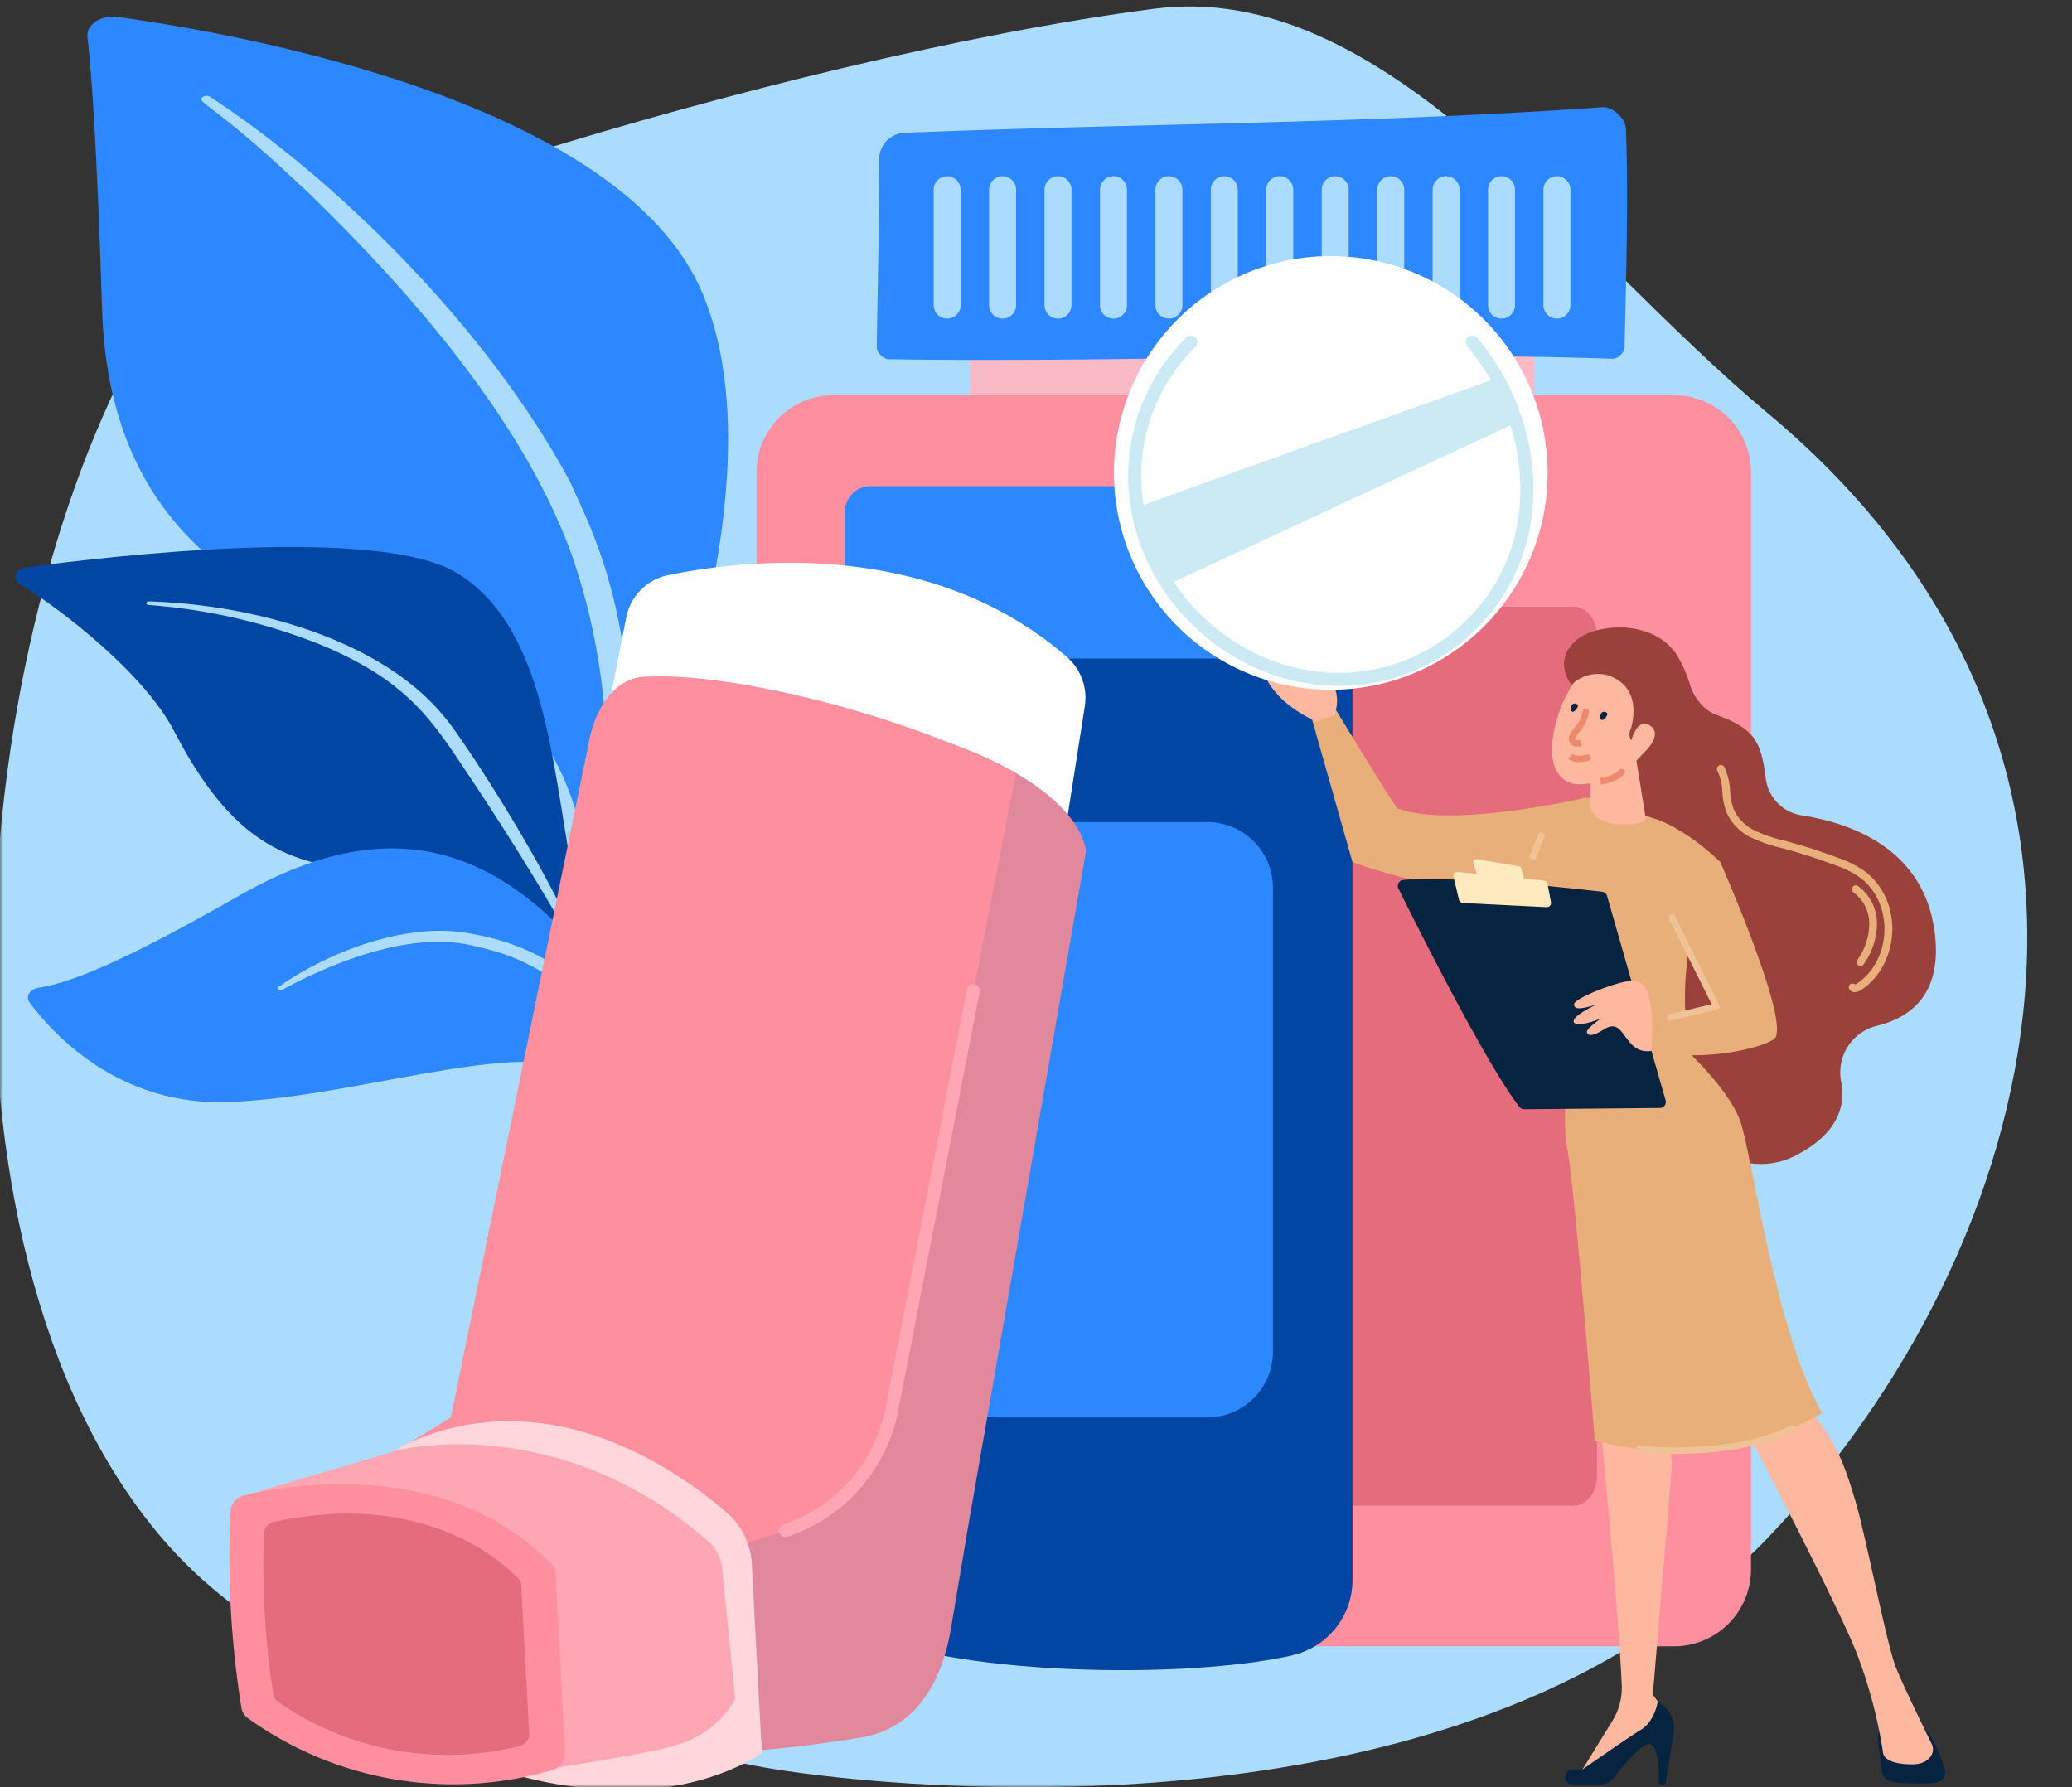 <svg width="320" height="276" fill="none" xmlns="http://www.w3.org/2000/svg"><rect width="100%" height="100%" fill="#333333" stroke="none"/><mask id="a" style="mask-type:alpha" maskUnits="userSpaceOnUse" x="0" y="0" width="320" height="276"><path fill="#fff" d="M0 0h320v276H0z"/></mask><g mask="url(#a)"><path d="M273 237.516c-5.619 5.887-10.935 9.685-15.134 12.683-49.375 35.256-128.889 24.981-141.306 22.47-18.33-3.708-65.937-5.164-91.56-35.153C-13.766 192.149-5.064 94.186 25 47c5.502-8.623 94.168-37.963 153.221-45.645C213.956-3.288 242.833 38.645 273 63.8c63.332 52.8 42.58 129.106 0 173.717Z" fill="#ABDCFD"/><path d="M91.626 144.494s1.002-30.789-18.343-39.033C53.94 97.216 17.158 92.071 15.77 47.867c-.81-25.882-1.684-37.194-2.267-42.132-.228-1.924 2.119-3.476 4.694-3.121 18.322 2.532 77.838 12.944 90.316 42.72 14.804 35.299-16.886 99.16-16.886 99.16Z" fill="#2D87FF"/><path d="M32.373 14.912C52.507 28.046 75.741 51.326 88.14 74.597c1.59 3.83 6.241 11.985 8.265 26.492 1.807 12.085.912 24.854-1.282 33.311-.138.529-.837.874-1.59.778-1.255-.174-1.06-1.165-1.06-1.133 2.502-14.438 1.463-32.405-4.27-48.634C80.892 65.5 64.556 46.204 47.687 29.816L45.948 28.2C32.866 15.886 30.11 15.796 31.335 14.954c.16-.097.343-.15.53-.154a.98.98 0 0 1 .508.111Z" fill="#ABDCFD"/><path d="M122.717 203.677c2.649.943-24.775-24.309-33.38-63.973-4.048-18.682-4.09-42.1-18.618-51.13-12.091-7.507-53.228-2.765-66.686-.964-1.68.223-2.246 1.786-.938 2.591 6.459 3.974 19.212 13.813 23.843 22.783 10.904 21.067 20.892 20.367 35.346 22.513 14.453 2.146 22.496 4.239 29.538 21.167 7.041 16.929 23.461 44.342 30.895 47.013Z" fill="#0146A3"/><path d="M22.99 92.872c17.173.53 35.617 6.268 44.963 17.04l.874 1.028c2.045 2.405 13.596 19.54 20.012 33.74.08.175-.048.365-.291.424a.484.484 0 0 1-.323 0 .532.532 0 0 1-.26-.202c-4.461-8.021-10.883-18.194-15.99-25.781-5.484-8.303-9.326-13.925-21.84-19.308a88.834 88.834 0 0 0-27.208-6.384c-.206 0-.35-.149-.328-.292a.326.326 0 0 1 .143-.212.35.35 0 0 1 .249-.053Z" fill="#ABDCFD"/><path d="M110.969 207.015c1.558.583-8.758-12.398-9.537-23.843-.779-11.444-4.313-30.99-17.787-42.683-13.473-11.694-28.224-12.754-46.81-2.12-15.493 8.854-25.157 13.326-30.827 14.157-1.404.207-2.119 1.362-1.436 2.289 3.635 4.907 13.914 16.176 31.166 15.366 22.01-1.012 48.681-11.503 56.814-2.75 8.133 8.753 7.084 13.643 7.333 17.787.249 4.143.811 17.807 11.084 21.797Z" fill="#2D87FF"/><path d="M43.066 152.373c6.74-4.737 17.723-9.394 27.318-8.526 12.488 1.463 20.807 7.593 25.342 16.685a43.496 43.496 0 0 1 3.55 10.66c.085.382-.673.493-.8.122a66.709 66.709 0 0 0-2.649-6.962c-6.58-15.54-20.632-17.633-21.194-17.951-1.06.075-7.502-3.454-22.783 2.57a74.727 74.727 0 0 0-8.228 3.873.526.526 0 0 1-.302.053.522.522 0 0 1-.28-.117.203.203 0 0 1-.075-.09.279.279 0 0 1-.027-.111c.001-.04.01-.08.027-.116a.244.244 0 0 1 .1-.09Z" fill="#ABDCFD"/><path d="M236.908 48.122h-87.079v22.926h87.079V48.122Z" fill="#F9B9C5"/><path d="M258.51 61.023H128.731a11.88 11.88 0 0 0-10.986 7.34 11.882 11.882 0 0 0-.903 4.55v169.442a11.883 11.883 0 0 0 11.889 11.89H258.51a11.894 11.894 0 0 0 11.916-11.89V72.913a11.892 11.892 0 0 0-7.358-10.992 11.886 11.886 0 0 0-4.558-.898Z" fill="#FE8F9F"/><path d="M242.985 93.693h-99.191c-2.024 0-3.661 1.992-3.661 4.456v129.9c0 2.464 1.637 4.461 3.661 4.461h99.17c2.024 0 3.666-1.997 3.666-4.461v-129.9c.021-2.464-1.637-4.456-3.645-4.456Z" fill="#E56C7C"/><path d="M139.613 20.511c35.696-1.44 71.741-1.414 107.367-3.92a3.18 3.18 0 0 1 2.872 1.027 3.303 3.303 0 0 1 1.277 2.835c.381 10.73-.001 22.047-.218 32.85a1.733 1.733 0 0 1-.641 1.51 1.661 1.661 0 0 1-1.468.583c-37.088-1.235-74.177.636-111.308.085a1.782 1.782 0 0 1-1.457-.647 1.707 1.707 0 0 1-.62-1.489c.127-9.484.398-19.29.36-28.733a4.083 4.083 0 0 1 3.836-4.09v-.01Z" fill="#2D87FF"/><path d="M146.279 27.214a2.083 2.083 0 0 0-2.083 2.083V47.12a2.085 2.085 0 0 0 2.083 2.083 2.083 2.083 0 0 0 2.082-2.083V29.297a2.085 2.085 0 0 0-2.082-2.083ZM154.841 27.214a2.081 2.081 0 0 0-2.082 2.083V47.12a2.08 2.08 0 0 0 3.554 1.473c.391-.39.61-.92.61-1.473V29.297a2.08 2.08 0 0 0-2.082-2.083ZM163.398 27.214a2.083 2.083 0 0 0-2.083 2.083V47.12a2.085 2.085 0 0 0 2.083 2.083 2.083 2.083 0 0 0 2.082-2.083V29.297a2.085 2.085 0 0 0-2.082-2.083ZM171.965 27.214a2.081 2.081 0 0 0-2.082 2.083V47.12a2.08 2.08 0 0 0 3.554 1.473c.391-.39.61-.92.61-1.473V29.297a2.08 2.08 0 0 0-2.082-2.083ZM180.527 27.214a2.083 2.083 0 0 0-2.083 2.083V47.12a2.085 2.085 0 0 0 2.083 2.083 2.08 2.08 0 0 0 2.082-2.083V29.297a2.08 2.08 0 0 0-2.082-2.083ZM189.084 27.214a2.081 2.081 0 0 0-2.082 2.083V47.12a2.08 2.08 0 0 0 2.082 2.083 2.084 2.084 0 0 0 2.082-2.082V29.296a2.084 2.084 0 0 0-2.082-2.083ZM197.647 27.214a2.083 2.083 0 0 0-2.083 2.083V47.12a2.085 2.085 0 0 0 2.083 2.083 2.08 2.08 0 0 0 2.082-2.083V29.297a2.08 2.08 0 0 0-2.082-2.083ZM206.209 27.214a2.081 2.081 0 0 0-2.082 2.083V47.12a2.08 2.08 0 0 0 3.554 1.473c.391-.39.61-.92.61-1.473V29.297a2.08 2.08 0 0 0-2.082-2.083ZM214.792 27.214a2.081 2.081 0 0 0-2.082 2.083V47.12a2.08 2.08 0 0 0 2.082 2.083 2.084 2.084 0 0 0 2.082-2.082V29.296a2.084 2.084 0 0 0-2.082-2.083ZM223.333 27.214a2.081 2.081 0 0 0-2.082 2.083V47.12a2.08 2.08 0 0 0 2.082 2.083 2.083 2.083 0 0 0 2.083-2.083V29.297a2.085 2.085 0 0 0-2.083-2.083ZM231.895 27.214a2.083 2.083 0 0 0-2.083 2.083V47.12a2.085 2.085 0 0 0 2.083 2.083 2.08 2.08 0 0 0 2.082-2.083V29.297a2.08 2.08 0 0 0-2.082-2.083ZM240.452 27.214a2.083 2.083 0 0 0-2.082 2.083V47.12a2.085 2.085 0 0 0 2.082 2.083 2.083 2.083 0 0 0 2.083-2.083V29.297a2.085 2.085 0 0 0-2.083-2.083Z" fill="#ABDBFF"/><path d="M199.564 255.649c-14.798 3.285-41.973 2.993-57.577-.748a11.386 11.386 0 0 1-8.711-11.073V85.051h75.603v158.952a11.922 11.922 0 0 1-9.315 11.624v.022Z" fill="#0146A3"/><path d="M134.443 75.086h73.271a3.941 3.941 0 0 1 3.942 3.942v20.59a2.081 2.081 0 0 1-2.082 2.081h-76.986a2.082 2.082 0 0 1-2.082-2.082v-20.61a3.944 3.944 0 0 1 3.937-3.937v.016Z" fill="#2D87FF"/><path opacity=".6" d="M187.522 78.869h-2.93V98.18h2.914l.016-19.312ZM193.514 78.869H190.6V98.18h2.914V78.87ZM199.506 78.869h-2.914V98.18h2.914V78.87ZM205.504 78.869h-2.899V98.18h2.915l-.016-19.312Z" fill="#BDD0FB"/><path d="M186.439 126.956h-32.182a10.155 10.155 0 0 0-10.152 10.152v71.639a10.152 10.152 0 0 0 10.152 10.152h32.182a10.143 10.143 0 0 0 7.182-2.972 10.14 10.14 0 0 0 2.975-7.18v-71.639a10.14 10.14 0 0 0-2.975-7.18 10.151 10.151 0 0 0-7.182-2.972Z" fill="#2D87FF"/><path d="M85.994 150.54c0-.43 7.858-40.602 10.724-55.178a8.308 8.308 0 0 1 6.501-6.549c11.837-2.426 40.422-5.711 61.536 12.632a8.362 8.362 0 0 1 2.787 7.603l-9.368 59.702-72.18-18.21Z" fill="#fff"/><path d="M167.717 131.481s-.175-9.299-21.348-16.854l-24.33 59.845-6.999 62.32 2.596 33.475s6.12-.456 15.238-1.923c10.422-1.68 13.246-11.657 14.184-17.983l2.469-14.65 18.19-104.23Z" fill="#E2889D"/><path d="M156.913 119.348c-18.211-9.293-44.353-15.641-57.509-14.835-4.81.302-7.497 5.409-8.355 9.59L69.617 218.91l-8.414 5.129 51.119 15.264 9.049-2.998a24.615 24.615 0 0 0 16.425-18.661l19.117-98.296Z" fill="#FE8F9F"/><path d="M121.298 236.368a24.624 24.624 0 0 0 16.425-18.661l12.589-64.688" stroke="#FFA6B5" stroke-width="2" stroke-linecap="round" stroke-linejoin="round"/><path d="m59.55 228.171 1.87 35.303a5.344 5.344 0 0 0 2.575 4.276c8.011 4.811 34.016 15.122 53.667 3.057l-1.552-29.263a11.31 11.31 0 0 0-3.921-8c-7.947-6.83-27.694-20.547-49.508-10.523a5.36 5.36 0 0 0-3.131 5.15Z" fill="#FFD6DB"/><path d="m37.207 231.127 24.245-7.169s24.59-6.289 47.887 14.031a6.477 6.477 0 0 1 2.194 4.238l2.008 20.076s-2.347 5.394-9.622 7.359c-7.275 1.966-29.671 5.039-29.671 5.039l-37.041-43.574Z" fill="#FFA6B5"/><path d="M37.297 263.798a147.219 147.219 0 0 1-1.701-30.492 2.727 2.727 0 0 1 2.199-2.374c7.237-1.802 31.6-5.622 47.346 10.597.39.391.626.91.662 1.462l1.473 27.827a2.648 2.648 0 0 1-2.03 2.549 54.361 54.361 0 0 1-46.916-7.996 2.336 2.336 0 0 1-.673-.678 2.367 2.367 0 0 1-.36-.895Z" fill="#FF8F9E"/><path d="M71.502 270.945a45.826 45.826 0 0 1-28.531-8.106 1.679 1.679 0 0 1-.493-.493 1.759 1.759 0 0 1-.26-.657 129.878 129.878 0 0 1-1.457-24.961 1.979 1.979 0 0 1 1.674-1.732 59.257 59.257 0 0 1 9.066-1.192c8.281-.44 19.896 1.435 28.505 9.902.291.28.469.657.498 1.06l1.224 23.043a1.89 1.89 0 0 1-1.557 1.843 46.482 46.482 0 0 1-8.669 1.293Z" fill="#E56C7C"/><path d="M244.844 123.195s-20.399 4.805-29.003 1.668c-.371-.137-10.094-16.175-10.094-16.175l-3.602.715 6.734 23.731s20.483 7.858 35.186 3.216l.779-13.155Z" fill="#E8AF7B"/><path d="m206.182 110.399.18-.996a5.451 5.451 0 0 0-1.25-4.843c-2.872-3.47-4.976-2.193-4.976-2.193.091.46.138.929.138 1.398a.618.618 0 0 1-1.033.445l-4.689-4.307s-1.309 6.84 8.742 11.54l2.888-1.044Z" fill="#FEB89F"/><path d="M229.214 96.713a33.493 33.493 0 0 0-42.288-51.53 33.496 33.496 0 0 0-14.24 34.382 33.488 33.488 0 0 0 20.031 24.409 33.49 33.49 0 0 0 36.497-7.261Z" fill="#fff"/><path d="M183.913 52.832c-12.006 12.006-11.322 30.667.684 42.668 12.006 12.001 30.789 12.811 42.79.81 12-12 10.459-31.032 0-43.478" stroke="#CBEAF4" stroke-width="2.02" stroke-linecap="round" stroke-linejoin="round"/><path d="m234.089 65.31-53.381 24.823c-.387.153-.615-.81-.996-.975a1.548 1.548 0 0 1-.837-.848l-2.65-6.517a1.63 1.63 0 0 1-.116-.593c0-.207-.419-2.65-.339-2.856.079-.207 55.363-19.933 55.363-19.933.185-.08 2.956 6.899 2.956 6.899Z" fill="#CBEAF4"/><path d="M261.026 105.874s1.059 3.423 4.058 4.525c5.791 2.119 6.888 3.963 7.609 9.712a6.592 6.592 0 0 0 5.526 5.801c7.365 1.129 18.714 4.954 20.531 17.745 1.383 9.759-3.592 13.458-8.811 14.74a7.415 7.415 0 0 0-5.611 8.546c.742 3.709-.366 8.006-6.798 11.402-14.417 7.609-28.802-18.014-28.802-18.014l-2.983-44.761 15.281-9.696Z" fill="#9A413B"/><path d="m290.029 268.593.594 4.863c.052.448.253.864.571 1.183.319.318.735.519 1.182.571 2.161.263 4.344.299 6.512.106.252-.032.494-.117.71-.249a1.708 1.708 0 0 0 .795-1.229c.037-.252.015-.51-.064-.752-.593-1.876-1.69-4.695-3.258-6.358h-5.394a1.652 1.652 0 0 0-.678.148 1.585 1.585 0 0 0-.562.413 1.736 1.736 0 0 0-.344.609c-.07.225-.091.461-.064.695Z" fill="#06233F"/><path d="m247.806 211.662-.928 5.351s3.047 30.884 3.587 43.219a9.647 9.647 0 0 1-1.43 5.494l-5.299 8.61 13.469-7.947.265-1.648-2.204-3.031 2.887-34.582a10.59 10.59 0 0 0-1.208-5.866l-2.787-5.235-6.352-4.365Z" fill="#FEB89F"/><path d="M242.873 275.576h4.292a2.51 2.51 0 0 0 1.144-.26c.358-.174.67-.43.911-.747 1.341-1.737 4.117-5.134 5.426-5.224 1.785-.116 1.563 6.231 1.563 6.231h1.001l1.251-7.889a4.666 4.666 0 0 0-2.448-4.885s-.419 3.02-2.623 4.355c-2.204 1.335-9.007 6.12-9.007 6.12a6.17 6.17 0 0 0-1.743.053 1.135 1.135 0 0 0-.918 1.025 1.138 1.138 0 0 0 .556 1.065c.183.108.393.162.605.156h-.01Z" fill="#06233F"/><path d="M266.25 214.199s17.85 33.868 20.69 41.603a74.128 74.128 0 0 1 3.868 14.793c.064.949 1.256 1.871 4.525 1.871 1.69 0 2.501-.678 2.919-1.335a1.892 1.892 0 0 0 .069-1.85c-1.028-2.087-4.308-8.763-5.521-11.799-1.452-3.614-4.567-20.007-6.263-25.708-1.695-5.701-3.64-11.879-11.084-17.575-.016 0-5.129-5.007-9.203 0Z" fill="#FEB89F"/><path d="M261.556 165.38c-4.594-19.513 4.133-32.251 4.133-32.251-5.918-5.68-10.491-6.814-10.491-6.814s-9.998-3.406-10.353-3.12c-3.153 1.224-12.446 10.374-11.211 16.335.89 4.291 9.007 25.707 9.007 25.707s10.411 5.251 18.915.143Z" fill="#E8AF7B"/><path d="M268.836 173.348c-1.876-5.648-10.152-12.816-10.152-12.816-8.477 5.107-16.059 4.71-16.059 4.71s-1.669 6.427-.53 12.398c1.139 5.972 4.202 44.819 4.202 44.819 20.33 5.495 35.102-4.239 35.102-4.239-7.296-12.975-10.687-39.229-12.563-44.872Z" fill="#E8AF7B"/><path d="m251.414 109.345 2.707 16.727c.361 1.483-4.329 1.414-5.876.927-3.279-.938-2.649-3.481-2.649-3.709.419-3.507-1.409-11.789-1.409-11.789a2.091 2.091 0 0 1 1.229-2.199l3.105-1.377a2.057 2.057 0 0 1 1.775.032 2.103 2.103 0 0 1 1.118 1.388Z" fill="#FEB89F"/><path d="M245.914 102.361s-3.984 2.697-5.696 9.569c-1.711 6.872 1.06 9.336 3.921 9.187 2.861-.148 6.994-1.059 10.597-5.96 3.603-4.901-3.603-16.091-8.822-12.796Z" fill="#FEB89F"/><path d="M251.828 112.656s2.336-6.575-3.661-8.414a5.833 5.833 0 0 0-5.33 1.388l-.128.133s-3.02-3.577.684-6.846c3.11-2.75 12.499-3.433 15.895 2.766 3.396 6.199 2.443 10.374-.408 14.226-2.119 2.904-5.335.149-6.782-1.388a1.655 1.655 0 0 1-.27-1.865Z" fill="#9A413B"/><path d="M251.828 114.759s.848-3.931 2.851-2.808c2.003 1.124.217 3.412-.864 4.34l-1.987-1.532Z" fill="#FEB89F"/><path d="M247.286 111.146c-.328-.297-.116-1.59.79-1.129.524.265-.435 1.42-.79 1.129ZM242.752 109.874c-.328-.296-.116-1.589.79-1.128.524.249-.461 1.42-.79 1.128Z" fill="#06233F"/><path d="M265.688 133.134s10.433 23.662 8.52 27.069c-.816 1.457-12.801 4.435-19.869 1.537l.795-3.974 9.95-2.358-7.566-15.1s4.196-5.585 8.17-7.174Z" fill="#E8AF7B"/><path d="m257.238 169.927-9.039-31.552a.928.928 0 0 0-.773-.663c-1.637-.185-6.385-.725-11.858-1.192-6.597-.53-14.258-1.006-18.836-.625-.15.015-.295.064-.424.143a1.063 1.063 0 0 0-.307.323.963.963 0 0 0-.117.429.905.905 0 0 0 .096.44c2.601 5.262 13.309 26.688 18.671 33.703a.946.946 0 0 0 .742.366l20.966-.196a.856.856 0 0 0 .408-.101.914.914 0 0 0 .471-1.075Z" fill="#06233F"/><path d="m234.63 133.786-6.554-1.097a.443.443 0 0 0-.233.027.461.461 0 0 0-.302.349.461.461 0 0 0 0 .239l.647 1.965a.42.42 0 0 0 .148.212c.067.059.15.095.238.106l6.3.832a.488.488 0 0 0 .228 0 .483.483 0 0 0 .185-.127.426.426 0 0 0 .106-.201.443.443 0 0 0 0-.223l-.418-1.717a.495.495 0 0 0-.133-.227.456.456 0 0 0-.212-.138Z" fill="#FFEABF"/><path d="m239.536 139.328-.53-2.808a.642.642 0 0 0-.202-.36.608.608 0 0 0-.37-.165l-13.246-1.346a.662.662 0 0 0-.302.043.606.606 0 0 0-.392.45.592.592 0 0 0 0 .307l.831 3.503c.033.137.11.259.218.349a.725.725 0 0 0 .386.149l12.939.646a.598.598 0 0 0 .286-.053.698.698 0 0 0 .233-.169.677.677 0 0 0 .133-.26.59.59 0 0 0 .016-.286Z" fill="#FFEABF"/><path d="M255.059 162.302s.297-5.691-.206-7.529c-.504-1.839-.53-3.656-3.815-3.179-2.427.45-8.001 2.649-7.948 3.539.064.779.975.763 3.465 0 0 0-3.004 1.367-3.465 2.342-.53 1.06 2.119.768 4.239-.254 0 0-2.379 1.653-2.257 2.177.164.726 1.149.53 2.697-.466 3.322-2.077 2.892 3.99 7.29 3.37Z" fill="#FEB89F"/><path d="m265.086 155.424.115.487a.503.503 0 0 0 .332-.71l-.447.223Zm-6.399-13.925a.5.5 0 1 0-.894.447l.894-.447Zm-1.015 16.197 7.529-1.785-.231-.973-7.529 1.785.231.973Zm7.861-2.495-6.846-13.702-.894.447 6.845 13.702.895-.447ZM238.522 129.21a.5.5 0 1 0-.927-.374l.927.374Zm-1.478 3.661 1.478-3.661-.927-.374-1.479 3.661.928.374ZM276.927 221.036a.5.5 0 1 0-.466-.884l.466.884Zm-24.16 2.71-.054.497v.001h.003l.009.001a.489.489 0 0 0 .033.003l.13.013a55.54 55.54 0 0 0 2.318.164 69 69 0 0 0 6.146.037c4.869-.192 10.944-.983 15.575-3.426l-.466-.884c-4.428 2.335-10.318 3.121-15.148 3.311a68.162 68.162 0 0 1-6.057-.037 57.794 57.794 0 0 1-1.792-.117l-.48-.043-.123-.012-.031-.004h-.007l-.002-.001-.054.497Z" fill="#F0C297"/><path d="m242.832 114.372.484-.126-.001-.002-.483.128Zm2.582-4.375a.5.5 0 1 0-.988-.15l.988.15Zm-1.236 4.773-.096-.491h.001-.001l-.005.001-.028.005a2.319 2.319 0 0 1-.45.024.749.749 0 0 1-.264-.056c-.021-.011-.026-.017-.024-.015.004.004.005.01.005.008l-.968.253c.086.328.309.533.541.649.218.109.456.146.645.159a3.232 3.232 0 0 0 .671-.034l.048-.008.014-.003.005-.001h.002v-.001h.001l-.097-.49Zm-.863-.526c-.035-.134-.018-.276.099-.493.126-.236.328-.486.6-.835.523-.671 1.197-1.573 1.4-2.919l-.988-.15c-.163 1.075-.692 1.802-1.2 2.453-.244.313-.516.647-.694.978-.188.351-.306.761-.183 1.223l.966-.257ZM250.853 119.539a.5.5 0 0 0-.772-.636l.772.636Zm-.386-.318-.386-.319h.001v-.001l.001-.001.001-.001-.002.003-.02.021a1.733 1.733 0 0 1-.107.102 3.435 3.435 0 0 1-.503.364c-.47.283-1.23.617-2.352.767l.132.991c1.262-.168 2.152-.55 2.737-.902.291-.176.505-.343.649-.471a3.15 3.15 0 0 0 .226-.225l.005-.006.002-.002.001-.001v-.001l-.385-.318ZM245.347 117.49a.5.5 0 0 0-.284-.959l.284.959Zm-.142-.479-.142-.48h.001l-.002.001a.036.036 0 0 0-.011.003l-.05.013c-.044.011-.11.028-.193.045a5.04 5.04 0 0 1-.646.093c-.536.039-1.031-.028-1.314-.262l-.637.771c.601.497 1.444.531 2.025.488a5.918 5.918 0 0 0 1.082-.185l.02-.005.006-.002h.001l.001-.001-.141-.479Z" fill="#ED8A6E"/><path d="M286.475 152.706a1.33 1.33 0 0 0 .7-.249c3.38-2.199 5.187-6.745 4.387-11.047a10.32 10.32 0 0 0-3.603-6.263 15.68 15.68 0 0 0-4.334-2.225 83.733 83.733 0 0 0-7.614-2.464l-.625-.17a22.96 22.96 0 0 1-4.446-1.504 7.345 7.345 0 0 1-3.677-3.672 11.011 11.011 0 0 1-.567-2.92 8.825 8.825 0 0 0-.858-3.534.113.113 0 0 0-.026 0 .086.086 0 0 0-.032 0h-.069a.075.075 0 0 0-.048.059.08.08 0 0 0-.008.034c0 .012.003.024.008.035a8.657 8.657 0 0 1 .832 3.459c.054 1.01.248 2.007.577 2.962a7.48 7.48 0 0 0 3.757 3.757 23.114 23.114 0 0 0 4.482 1.526l.636.169a82.247 82.247 0 0 1 7.593 2.459 15.518 15.518 0 0 1 4.281 2.193 10.128 10.128 0 0 1 3.534 6.152c.784 4.238-.986 8.694-4.302 10.851-.233.153-.689.349-.875.085h-.137a.086.086 0 0 0 0 .063.102.102 0 0 0 0 .069.64.64 0 0 0 .185.154.54.54 0 0 0 .249.021Z" fill="#E8AF7B" stroke="#E8AF7B" stroke-linejoin="round"/><path d="M287.344 148.659h.042c.011 0 0 0 .038-.032a10.646 10.646 0 0 0 1.96-5.913 6.676 6.676 0 0 0-2.734-5.479.104.104 0 0 0-.035-.007.103.103 0 0 0-.034.007.104.104 0 0 0-.063.043V137.384l.026.026a6.505 6.505 0 0 1 2.649 5.299 10.408 10.408 0 0 1-1.928 5.828.077.077 0 0 0-.008.037.08.08 0 0 0 .008.037.095.095 0 0 0 .042.058l.037-.01Z" fill="#E8AF7B" stroke="#E8AF7B" stroke-linejoin="round"/></g></svg>